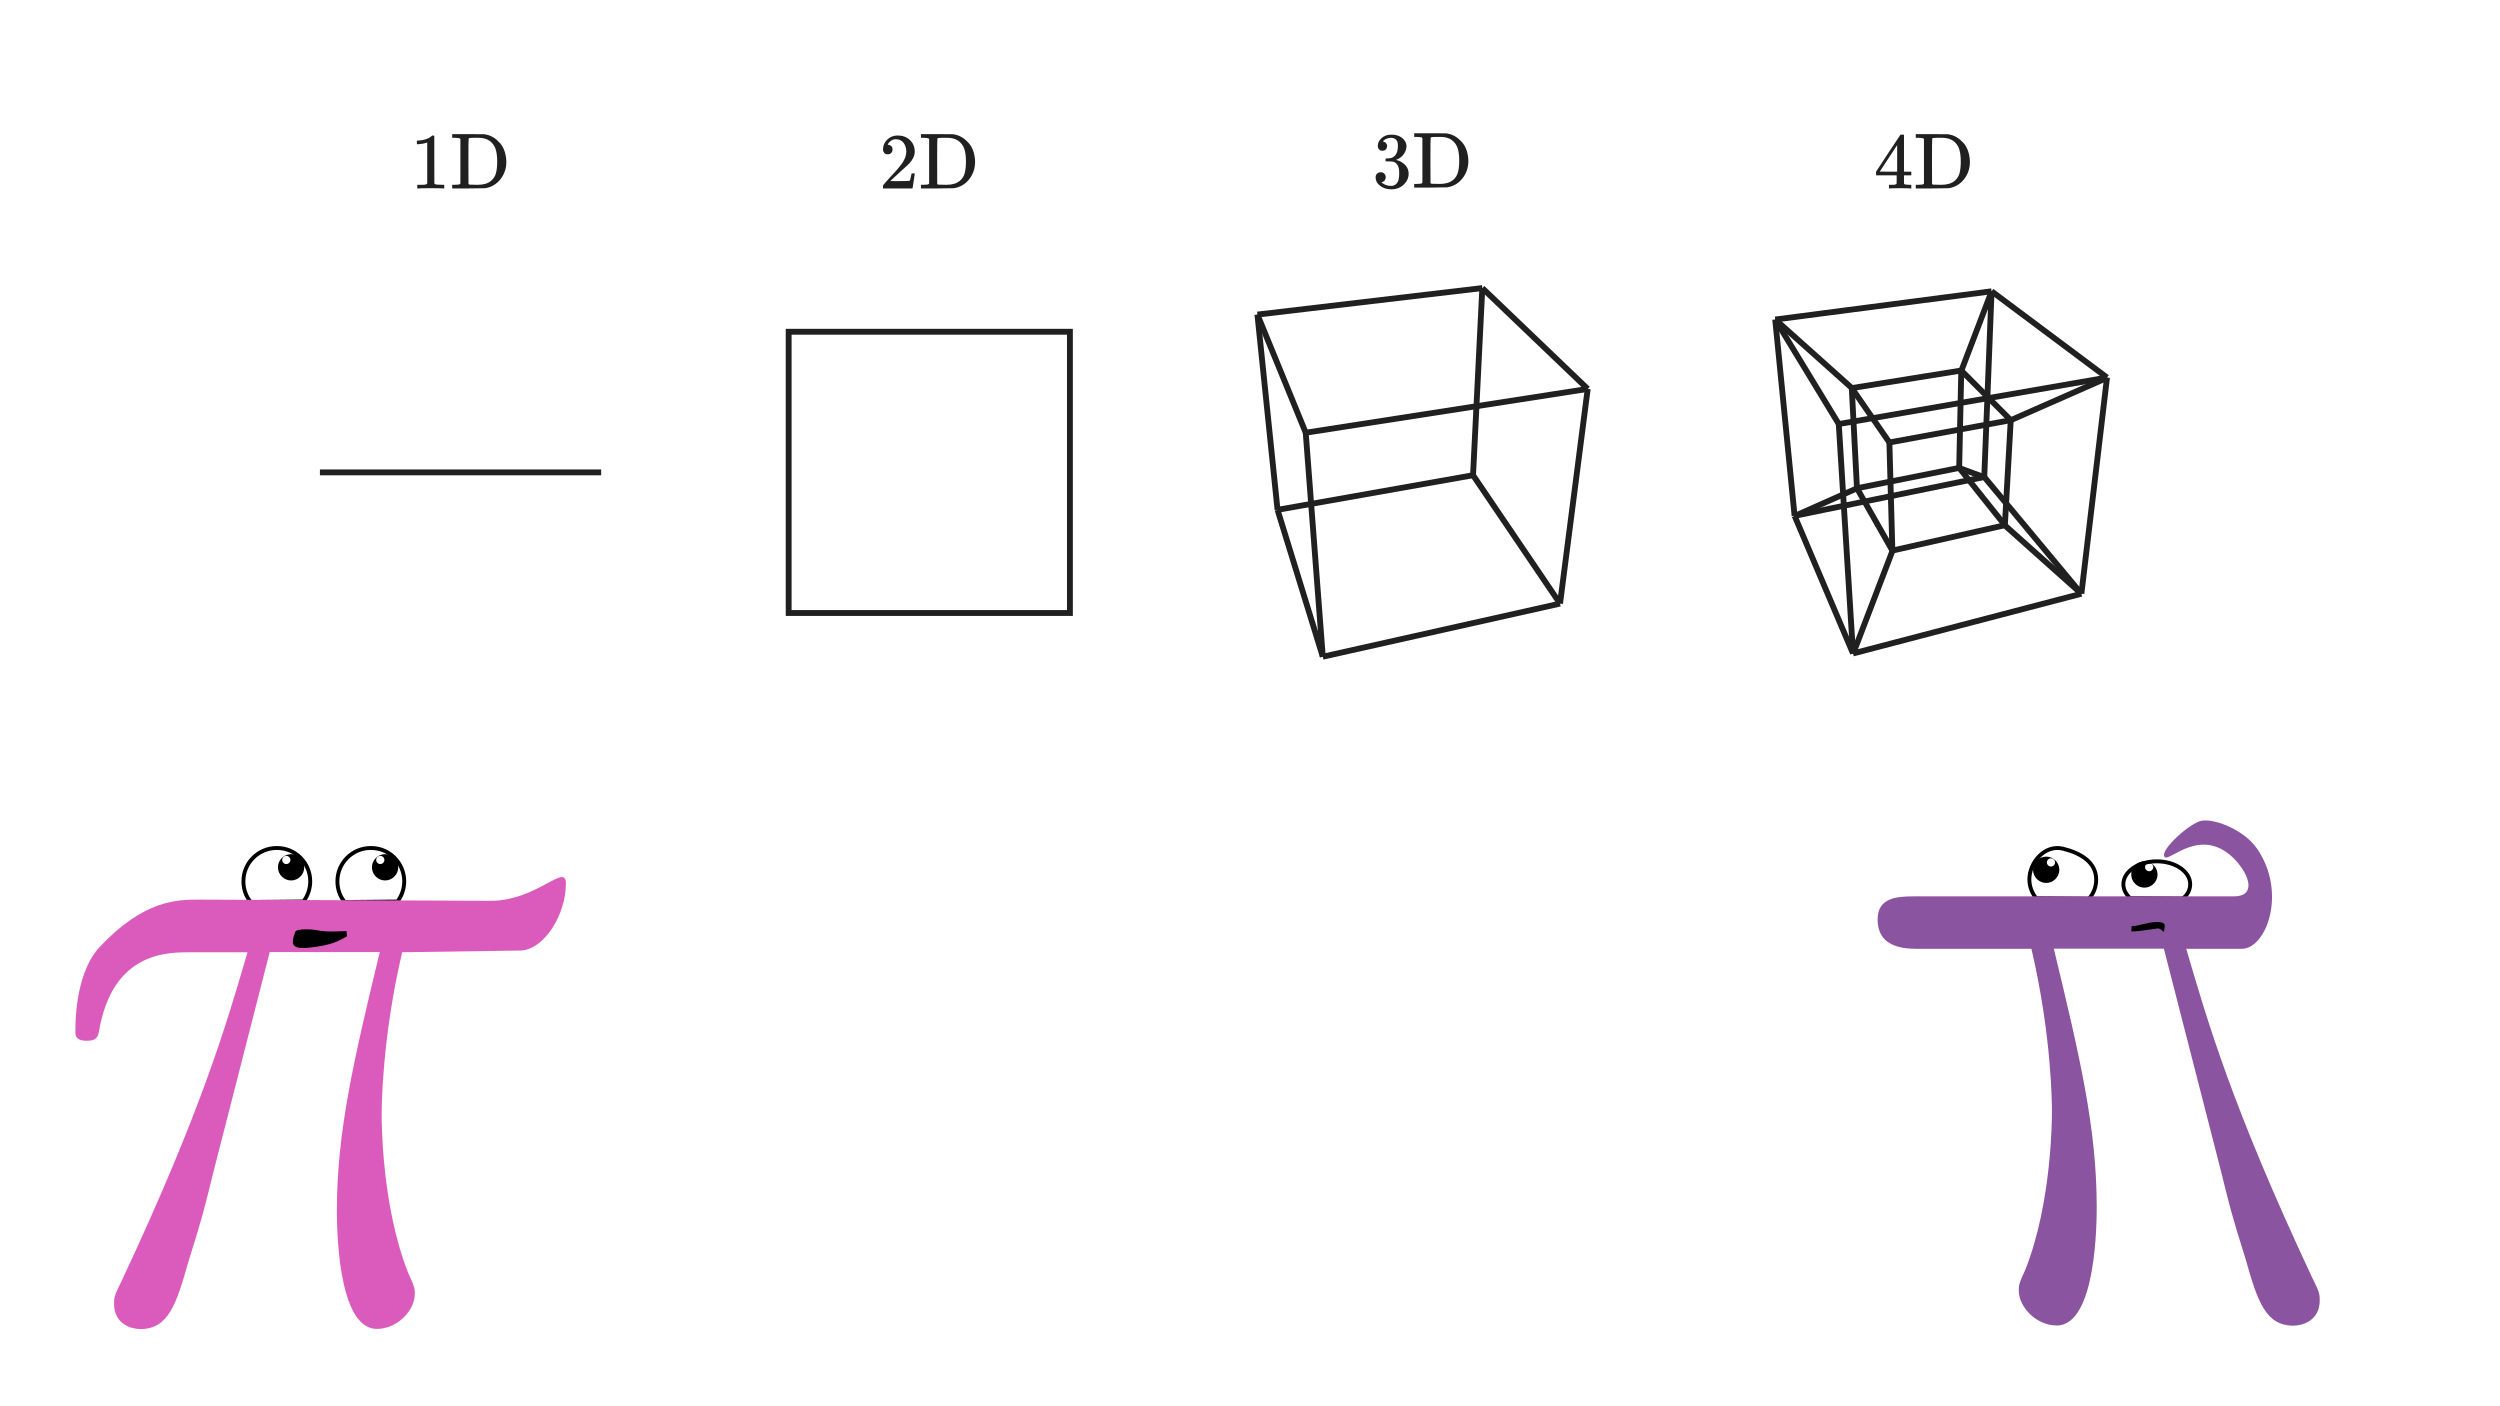 <svg width="640" height="360" viewBox="0 0 640 360" fill="none" xmlns="http://www.w3.org/2000/svg">
<rect x="0" y="0" width="640" height="360" fill="#333333" stroke="none"/>
<g clip-path="url(#clip0_1538_350)">
<rect width="640" height="360" fill="white"/>
<path d="M545.417 229.95L545.33 229.95L545.267 229.889C544.232 228.899 543.581 227.707 543.581 226.363C543.581 224.715 544.567 223.244 546.117 222.195C547.667 221.144 549.8 220.5 552.156 220.5C554.491 220.5 556.613 221.144 558.158 222.195C559.701 223.244 560.688 224.715 560.688 226.363C560.688 227.748 560.04 229.033 558.856 229.989L558.795 230.038L558.717 230.038L545.417 229.95Z" fill="white" stroke="black"/>
<path d="M521.354 229.95L521.247 229.949L521.183 229.864C520.151 228.518 519.519 226.898 519.519 225.137C519.519 222.953 520.507 220.701 522.071 219.137C523.638 217.57 525.803 216.677 528.147 217.269C530.46 217.842 532.573 218.716 534.112 219.998C535.659 221.286 536.625 222.985 536.625 225.181C536.625 226.982 535.995 228.697 534.819 230.009L534.753 230.082L534.654 230.081L521.354 229.95Z" fill="white" stroke="black"/>
<path d="M550.231 220.938C550.8 220.981 551.238 221.419 551.238 221.987C551.238 222.556 550.756 223.037 550.188 223.037C549.619 223.037 549.138 222.556 549.138 221.987C549.138 221.419 549.619 220.938 550.188 220.938H550.231L548.963 220.5C547.081 220.5 545.594 222.031 545.594 223.869C545.594 225.706 547.125 227.237 548.963 227.237C550.8 227.237 552.331 225.706 552.331 223.869C552.331 222.031 550.8 220.5 548.963 220.5" fill="black"/>
<path d="M525.093 219.733C525.662 219.777 526.099 220.214 526.099 220.783C526.099 221.352 525.618 221.833 525.049 221.833C524.48 221.833 523.999 221.352 523.999 220.783C523.999 220.214 524.48 219.733 525.049 219.733H525.093L523.824 219.296C521.943 219.296 520.455 220.827 520.455 222.664C520.455 224.502 521.987 226.033 523.824 226.033C525.662 226.033 527.193 224.502 527.193 222.664C527.193 220.827 525.662 219.296 523.824 219.296" fill="black"/>
<path d="M553.95 242.856H525.775C532.512 270.769 536.756 288.969 536.756 308.919C536.756 312.419 536.756 339.325 526.519 339.325C521.269 339.325 516.806 334.6 516.806 330.356C516.806 329.131 516.806 328.606 518.556 324.887C525.294 307.694 525.294 286.256 525.294 284.506C525.294 283.019 525.294 265.3 520.044 242.9H492.131C488.894 242.9 480.669 243.338 480.669 235.375C480.669 229.906 485.394 229.469 489.9 229.469H571.887C577.619 229.469 575.956 224.044 572.106 220.019C563.706 211.313 555.525 220.5 554.212 219.45C552.594 218.138 559.419 211.619 563.05 210.263C566.069 209.125 574.425 212.231 577.881 217.35C585.537 228.681 580.112 242.9 573.9 242.9H559.681C565.15 261.581 571.406 283.281 591.837 326.9C593.85 330.881 593.85 331.406 593.85 332.894C593.85 338.144 589.344 339.369 587.112 339.369C579.894 339.369 577.881 332.894 574.906 322.437C570.925 309.706 570.925 309.225 568.431 299.25L553.95 242.856Z" fill="#8B54A0"/>
<path d="M553.994 238.481C553.6 238.656 553.25 237.519 552.2 237.694C547.738 238.35 547.038 238.481 545.594 238.438L545.725 237.081C547.344 237.125 549.838 236.031 552.2 236.031C553.906 236.031 554.3 236.556 554.169 237.169" fill="black"/>
<path d="M77.583 230.781L77.692 230.78L77.757 230.693C78.79 229.299 79.419 227.504 79.419 225.619C79.419 220.906 75.603 217.043 70.843 217.087C66.129 217.088 62.312 220.905 62.312 225.619C62.312 227.545 62.939 229.434 64.114 230.834L64.18 230.913L64.283 230.913L77.583 230.781Z" fill="white" stroke="black"/>
<path d="M101.646 230.781L101.754 230.78L101.82 230.693C102.853 229.299 103.481 227.504 103.481 225.619C103.481 220.906 99.666 217.043 94.905 217.087C90.191 217.088 86.375 220.905 86.375 225.619C86.375 227.545 87.002 229.434 88.176 230.834L88.243 230.913L88.346 230.913L101.646 230.781Z" fill="white" stroke="black"/>
<path d="M73.25 219.1C72.681 219.144 72.244 219.581 72.244 220.15C72.244 220.719 72.725 221.2 73.294 221.2C73.862 221.2 74.344 220.719 74.344 220.15C74.344 219.581 73.862 219.1 73.294 219.1H73.25L74.519 218.663C76.4 218.663 77.888 220.194 77.888 222.031C77.888 223.869 76.356 225.4 74.519 225.4C72.681 225.4 71.15 223.869 71.15 222.031C71.15 220.194 72.681 218.663 74.519 218.663" fill="black"/>
<path d="M97.312 219.1C96.744 219.144 96.306 219.581 96.306 220.15C96.306 220.719 96.787 221.2 97.356 221.2C97.925 221.2 98.406 220.719 98.406 220.15C98.406 219.581 97.925 219.1 97.356 219.1H97.312L98.581 218.663C100.463 218.663 101.95 220.194 101.95 222.031C101.95 223.869 100.419 225.4 98.581 225.4C96.744 225.4 95.213 223.869 95.213 222.031C95.213 220.194 96.744 218.663 98.581 218.663" fill="black"/>
<path d="M69.05 243.731H97.225C90.488 271.644 86.244 289.844 86.244 309.794C86.244 313.294 86.244 340.2 96.481 340.2C101.731 340.2 106.194 335.475 106.194 331.231C106.194 330.006 106.194 329.481 104.444 325.763C97.706 308.569 97.706 287.131 97.706 285.381C97.706 283.894 97.706 266.175 102.956 243.775L133.231 243.337C139.269 243.162 144.869 234.194 144.869 226.188C144.869 220.719 137.475 230.606 125.619 230.606L51.113 230.3C45.381 230.3 36.894 230.3 25.431 242.506C18.956 249.725 19.306 262.937 19.306 264.425C19.306 265.912 20.531 266.437 22.063 266.437C23.813 266.437 24.994 266.131 25.3 264.206C28.8 243.512 42.888 243.775 49.144 243.775H63.363C57.894 262.456 51.638 284.156 31.206 327.775C29.194 331.756 29.194 332.281 29.194 333.769C29.194 339.019 33.7 340.244 35.931 340.244C43.15 340.244 45.163 333.769 48.138 323.312C52.119 310.581 52.119 310.1 54.613 300.125L69.05 243.731Z" fill="#DB5BBC"/>
<path d="M75.131 239.881C74.912 241.281 74.213 243.163 79.244 242.594C85.15 241.938 86.638 240.887 88.825 239.706L88.694 238.35C87.075 238.394 83.662 238.656 81.388 238.175C79.55 237.781 75.787 237.738 75.569 238.569" fill="black"/>
<rect x="475.703" y="30.337" width="33.74" height="21.905" fill="white"/>
<g clip-path="url(#clip1_1538_350)">
<path d="M489.112 48.242C488.868 48.202 487.992 48.181 486.486 48.181C484.911 48.181 484.002 48.202 483.758 48.242H483.575V47.306H484.206C484.477 47.306 484.66 47.306 484.755 47.306C484.85 47.306 484.966 47.292 485.102 47.265C485.237 47.238 485.332 47.204 485.387 47.163C485.441 47.123 485.488 47.069 485.529 47.001C485.543 46.974 485.549 46.607 485.549 45.901V44.883H480.276V43.947L483.351 39.244C485.427 36.095 486.479 34.514 486.506 34.5C486.533 34.473 486.676 34.46 486.934 34.46H487.3L487.422 34.582V43.947H489.295V44.883H487.422V45.922C487.422 46.478 487.422 46.804 487.422 46.899C487.422 46.994 487.463 47.075 487.545 47.143C487.653 47.238 488.04 47.292 488.705 47.306H489.295V48.242H489.112ZM485.672 43.947V37.147L481.213 43.926L483.432 43.947H485.672Z" fill="#202020"/>
<path d="M492.532 35.579C492.437 35.484 492.363 35.423 492.309 35.396C492.254 35.369 492.146 35.349 491.983 35.335C491.82 35.322 491.528 35.301 491.107 35.274H490.436V34.337H494.528C496.849 34.351 498.145 34.358 498.416 34.358C498.688 34.358 498.973 34.399 499.271 34.48C499.855 34.602 500.432 34.84 501.002 35.193C501.572 35.545 502.115 36.007 502.63 36.577C503.146 37.147 503.547 37.846 503.832 38.674C504.117 39.502 504.273 40.411 504.3 41.402C504.3 43.112 503.798 44.605 502.793 45.881C501.789 47.157 500.486 47.924 498.884 48.181C498.708 48.209 497.256 48.229 494.528 48.242H490.436V47.306H491.107C491.677 47.292 492.024 47.272 492.146 47.245C492.268 47.218 492.397 47.136 492.532 47.001V35.579ZM501.959 41.361C501.959 39.99 501.809 38.884 501.511 38.043C501.212 37.201 500.683 36.516 499.923 35.987C499.19 35.511 498.253 35.274 497.113 35.274H496.441H495.871C495.111 35.274 494.704 35.335 494.65 35.457C494.609 35.511 494.589 37.439 494.589 41.239C494.589 45.067 494.596 47.001 494.609 47.041C494.623 47.177 494.731 47.252 494.935 47.265C495.138 47.279 495.756 47.292 496.787 47.306H497.011C498.45 47.306 499.57 46.974 500.371 46.308C500.995 45.793 501.416 45.141 501.633 44.354C501.85 43.567 501.959 42.569 501.959 41.361Z" fill="#202020"/>
</g>
<path d="M474.053 99.349L483.684 113.269" stroke="#202020" stroke-width="1.5"/>
<path d="M483.684 113.269L514.75 107.56" stroke="#202020" stroke-width="1.5"/>
<path d="M514.75 107.56L502.084 94.852" stroke="#202020" stroke-width="1.5"/>
<path d="M502.084 94.852L474.053 99.349" stroke="#202020" stroke-width="1.5"/>
<path d="M475.383 124.984L484.449 140.949" stroke="#202020" stroke-width="1.5"/>
<path d="M484.449 140.949L513.244 134.446" stroke="#202020" stroke-width="1.5"/>
<path d="M513.245 134.446L501.552 119.777" stroke="#202020" stroke-width="1.5"/>
<path d="M501.553 119.777L475.383 124.984" stroke="#202020" stroke-width="1.5"/>
<path d="M474.053 99.349L475.383 124.984" stroke="#202020" stroke-width="1.5"/>
<path d="M483.684 113.269L484.449 140.949" stroke="#202020" stroke-width="1.5"/>
<path d="M514.75 107.56L513.245 134.446" stroke="#202020" stroke-width="1.5"/>
<path d="M502.084 94.852L501.552 119.777" stroke="#202020" stroke-width="1.5"/>
<path d="M454.453 81.797L470.725 108.548" stroke="#202020" stroke-width="1.5"/>
<path d="M470.725 108.548L539.397 96.65" stroke="#202020" stroke-width="1.5"/>
<path d="M539.397 96.65L509.844 74.569" stroke="#202020" stroke-width="1.5"/>
<path d="M509.844 74.569L454.453 81.797" stroke="#202020" stroke-width="1.5"/>
<path d="M459.413 132.052L474.372 167.29" stroke="#202020" stroke-width="1.5"/>
<path d="M474.372 167.29L532.837 151.991" stroke="#202020" stroke-width="1.5"/>
<path d="M532.837 151.991L507.972 122.115" stroke="#202020" stroke-width="1.5"/>
<path d="M507.971 122.115L459.413 132.052" stroke="#202020" stroke-width="1.5"/>
<path d="M454.453 81.797L459.413 132.052" stroke="#202020" stroke-width="1.5"/>
<path d="M470.725 108.548L474.372 167.29" stroke="#202020" stroke-width="1.5"/>
<path d="M539.397 96.65L532.837 151.991" stroke="#202020" stroke-width="1.5"/>
<path d="M509.844 74.569L507.972 122.115" stroke="#202020" stroke-width="1.5"/>
<path d="M502.112 94.884L509.855 74.581M474.097 99.356L454.506 81.827M475.376 125.009L459.497 132.062M484.491 140.971L474.427 167.284M513.238 134.495L532.829 151.983M501.566 119.813L507.958 122.163M514.745 107.573L539.428 96.716" stroke="#202020" stroke-width="1.5"/>
<path d="M81.898 120.929H153.898" stroke="#202020" stroke-width="1.5"/>
<rect x="101.028" y="30.337" width="33.74" height="21.905" fill="white"/>
<g clip-path="url(#clip2_1538_350)">
<path d="M109.368 36.475L109.103 36.577C108.913 36.645 108.641 36.713 108.289 36.781C107.936 36.848 107.542 36.896 107.108 36.923H106.721V35.987H107.108C107.746 35.959 108.336 35.858 108.879 35.681C109.422 35.505 109.802 35.342 110.019 35.193C110.236 35.043 110.426 34.894 110.589 34.745C110.616 34.704 110.698 34.684 110.833 34.684C110.956 34.684 111.071 34.724 111.18 34.806V40.893L111.2 47.001C111.295 47.096 111.376 47.157 111.444 47.184C111.512 47.211 111.675 47.238 111.933 47.265C112.191 47.292 112.611 47.306 113.195 47.306H113.724V48.242H113.5C113.215 48.202 112.136 48.181 110.263 48.181C108.418 48.181 107.352 48.202 107.067 48.242H106.823V47.306H107.352C107.651 47.306 107.909 47.306 108.126 47.306C108.343 47.306 108.513 47.299 108.635 47.286C108.757 47.272 108.865 47.252 108.96 47.225C109.055 47.197 109.11 47.184 109.123 47.184C109.137 47.184 109.178 47.15 109.245 47.082C109.313 47.014 109.354 46.987 109.368 47.001V36.475Z" fill="#202020"/>
<path d="M117.857 35.579C117.762 35.484 117.688 35.423 117.633 35.396C117.579 35.369 117.47 35.349 117.308 35.335C117.145 35.322 116.853 35.301 116.432 35.274H115.76V34.337H119.852C122.173 34.351 123.469 34.358 123.741 34.358C124.012 34.358 124.297 34.399 124.596 34.48C125.18 34.602 125.756 34.84 126.326 35.193C126.896 35.545 127.439 36.007 127.955 36.577C128.471 37.147 128.871 37.846 129.156 38.674C129.441 39.502 129.597 40.411 129.625 41.402C129.625 43.112 129.122 44.605 128.118 45.881C127.114 47.157 125.811 47.924 124.209 48.181C124.033 48.209 122.58 48.229 119.852 48.242H115.76V47.306H116.432C117.002 47.292 117.348 47.272 117.47 47.245C117.593 47.218 117.721 47.136 117.857 47.001V35.579ZM127.283 41.361C127.283 39.99 127.134 38.884 126.835 38.043C126.537 37.201 126.007 36.516 125.247 35.987C124.514 35.511 123.578 35.274 122.438 35.274H121.766H121.196C120.436 35.274 120.029 35.335 119.975 35.457C119.934 35.511 119.913 37.439 119.913 41.239C119.913 45.067 119.92 47.001 119.934 47.041C119.947 47.177 120.056 47.252 120.26 47.265C120.463 47.279 121.081 47.292 122.112 47.306H122.336C123.775 47.306 124.895 46.974 125.695 46.308C126.32 45.793 126.74 45.141 126.958 44.354C127.175 43.567 127.283 42.569 127.283 41.361Z" fill="#202020"/>
</g>
<rect x="201.898" y="84.929" width="72" height="72" stroke="#202020" stroke-width="1.5"/>
<rect x="221.028" y="30.337" width="33.74" height="21.905" fill="white"/>
<g clip-path="url(#clip3_1538_350)">
<path d="M227.25 39.509C226.884 39.509 226.592 39.386 226.375 39.142C226.158 38.898 226.049 38.599 226.049 38.246C226.049 37.283 226.409 36.448 227.128 35.742C227.847 35.036 228.743 34.684 229.815 34.684C231.051 34.684 232.082 35.064 232.91 35.824C233.738 36.584 234.159 37.568 234.172 38.776C234.172 39.359 234.036 39.916 233.765 40.445C233.494 40.974 233.168 41.436 232.788 41.83C232.408 42.223 231.865 42.725 231.159 43.336C230.67 43.757 229.992 44.381 229.123 45.209L227.922 46.349L229.469 46.37C231.6 46.37 232.734 46.336 232.869 46.268C232.964 46.241 233.127 45.637 233.358 44.456V44.395H234.172V44.456C234.159 44.496 234.07 45.114 233.908 46.308C233.745 47.503 233.643 48.127 233.602 48.181V48.242H226.049V47.856V47.611C226.049 47.516 226.09 47.415 226.171 47.306C226.253 47.197 226.456 46.96 226.782 46.593C227.176 46.159 227.515 45.779 227.8 45.453C227.922 45.318 228.153 45.067 228.492 44.7C228.831 44.334 229.062 44.083 229.184 43.947C229.306 43.811 229.503 43.587 229.775 43.275C230.046 42.963 230.236 42.732 230.345 42.583C230.453 42.434 230.609 42.23 230.813 41.972C231.017 41.714 231.159 41.497 231.241 41.321C231.322 41.144 231.424 40.947 231.546 40.73C231.668 40.513 231.756 40.296 231.811 40.079C231.865 39.861 231.912 39.658 231.953 39.468C231.994 39.278 232.014 39.054 232.014 38.796C232.014 37.941 231.783 37.201 231.322 36.577C230.861 35.953 230.202 35.641 229.347 35.641C228.899 35.641 228.506 35.756 228.166 35.987C227.827 36.217 227.59 36.441 227.454 36.658C227.318 36.876 227.25 37.005 227.25 37.045C227.25 37.059 227.284 37.066 227.352 37.066C227.596 37.066 227.847 37.161 228.105 37.351C228.363 37.541 228.492 37.853 228.492 38.287C228.492 38.626 228.384 38.911 228.166 39.142C227.949 39.373 227.644 39.495 227.25 39.509Z" fill="#202020"/>
<path d="M237.857 35.579C237.762 35.484 237.687 35.423 237.633 35.396C237.579 35.369 237.47 35.349 237.307 35.335C237.145 35.322 236.853 35.301 236.432 35.274H235.76V34.337H239.852C242.173 34.351 243.469 34.358 243.741 34.358C244.012 34.358 244.297 34.399 244.596 34.48C245.179 34.602 245.756 34.84 246.326 35.193C246.896 35.545 247.439 36.007 247.955 36.577C248.471 37.147 248.871 37.846 249.156 38.674C249.441 39.502 249.597 40.411 249.624 41.402C249.624 43.112 249.122 44.605 248.118 45.881C247.114 47.157 245.811 47.924 244.209 48.181C244.033 48.209 242.58 48.229 239.852 48.242H235.76V47.306H236.432C237.002 47.292 237.348 47.272 237.47 47.245C237.592 47.218 237.721 47.136 237.857 47.001V35.579ZM247.283 41.361C247.283 39.99 247.134 38.884 246.835 38.043C246.537 37.201 246.007 36.516 245.247 35.987C244.514 35.511 243.578 35.274 242.438 35.274H241.766H241.196C240.436 35.274 240.029 35.335 239.974 35.457C239.934 35.511 239.913 37.439 239.913 41.239C239.913 45.067 239.92 47.001 239.934 47.041C239.947 47.177 240.056 47.252 240.259 47.265C240.463 47.279 241.081 47.292 242.112 47.306H242.336C243.775 47.306 244.894 46.974 245.695 46.308C246.32 45.793 246.74 45.141 246.957 44.354C247.175 43.567 247.283 42.569 247.283 41.361Z" fill="#202020"/>
</g>
<path d="M321.898 80.531L334.263 110.771" stroke="#202020" stroke-width="1.5"/>
<path d="M334.263 110.771L406.453 99.565" stroke="#202020" stroke-width="1.5"/>
<path d="M406.453 99.565L379.471 73.743" stroke="#202020" stroke-width="1.5"/>
<path d="M379.471 73.743L321.898 80.531" stroke="#202020" stroke-width="1.5"/>
<path d="M327.049 130.513L338.635 168.116" stroke="#202020" stroke-width="1.5"/>
<path d="M338.635 168.116L399.37 154.521" stroke="#202020" stroke-width="1.5"/>
<path d="M399.37 154.521L377.098 121.657" stroke="#202020" stroke-width="1.5"/>
<path d="M377.098 121.657L327.049 130.513" stroke="#202020" stroke-width="1.5"/>
<path d="M321.898 80.531L327.049 130.513" stroke="#202020" stroke-width="1.5"/>
<path d="M334.263 110.771L338.635 168.116" stroke="#202020" stroke-width="1.5"/>
<path d="M406.453 99.565L399.37 154.521" stroke="#202020" stroke-width="1.5"/>
<path d="M379.471 73.743L377.098 121.657" stroke="#202020" stroke-width="1.5"/>
<rect x="347.305" y="30.113" width="33.74" height="22.355" fill="white"/>
<g clip-path="url(#clip4_1538_350)">
<path d="M353.893 38.592C353.526 38.592 353.241 38.477 353.037 38.246C352.834 38.015 352.725 37.717 352.712 37.35C352.712 36.603 353.037 35.938 353.689 35.355C354.341 34.771 355.128 34.479 356.051 34.479C356.526 34.479 356.825 34.486 356.947 34.499C357.951 34.662 358.718 35.022 359.248 35.579C359.777 36.135 360.049 36.739 360.062 37.391C360.062 38.097 359.831 38.782 359.37 39.447C358.908 40.112 358.27 40.594 357.456 40.893L357.395 40.934C357.395 40.947 357.456 40.968 357.578 40.995C357.7 41.022 357.897 41.083 358.169 41.178C358.44 41.273 358.698 41.416 358.942 41.606C360.055 42.325 360.612 43.275 360.612 44.456C360.612 45.529 360.191 46.465 359.35 47.266C358.508 48.067 357.442 48.468 356.153 48.468C355.067 48.468 354.13 48.176 353.343 47.592C352.556 47.008 352.162 46.269 352.162 45.373C352.162 44.992 352.284 44.687 352.528 44.456C352.773 44.225 353.078 44.103 353.445 44.09C353.825 44.09 354.137 44.212 354.381 44.456C354.626 44.701 354.748 45.006 354.748 45.373C354.748 45.522 354.727 45.658 354.687 45.78C354.646 45.902 354.598 46.011 354.544 46.106C354.49 46.201 354.415 46.282 354.32 46.35C354.225 46.418 354.144 46.472 354.076 46.513C354.008 46.553 353.94 46.581 353.872 46.594C353.804 46.608 353.75 46.628 353.709 46.655L353.628 46.676C354.32 47.286 355.162 47.592 356.153 47.592C356.899 47.592 357.463 47.232 357.843 46.513C358.074 46.065 358.189 45.379 358.189 44.456V44.049C358.189 42.76 357.755 41.898 356.886 41.463C356.682 41.382 356.268 41.334 355.644 41.321L354.789 41.3L354.727 41.26C354.7 41.219 354.687 41.11 354.687 40.934C354.687 40.689 354.741 40.567 354.85 40.567C355.23 40.567 355.623 40.533 356.031 40.465C356.492 40.398 356.913 40.112 357.293 39.61C357.673 39.108 357.863 38.348 357.863 37.33V37.167C357.863 36.393 357.626 35.857 357.15 35.558C356.852 35.368 356.533 35.273 356.193 35.273C355.759 35.273 355.359 35.348 354.992 35.497C354.626 35.646 354.368 35.803 354.218 35.965C354.069 36.128 353.994 36.21 353.994 36.21H354.056C354.096 36.223 354.151 36.237 354.218 36.251C354.286 36.264 354.354 36.298 354.422 36.352C354.49 36.407 354.571 36.454 354.666 36.495C354.761 36.536 354.829 36.61 354.87 36.719C354.911 36.827 354.965 36.929 355.033 37.024C355.101 37.119 355.121 37.255 355.094 37.431C355.094 37.73 354.999 37.995 354.809 38.226C354.619 38.456 354.313 38.578 353.893 38.592Z" fill="#202020"/>
<path d="M364.134 35.355C364.039 35.26 363.965 35.199 363.911 35.171C363.856 35.144 363.748 35.124 363.585 35.11C363.422 35.097 363.13 35.076 362.709 35.049H362.037V34.112H366.13C368.451 34.126 369.748 34.133 370.019 34.133C370.291 34.133 370.576 34.174 370.874 34.255C371.458 34.377 372.035 34.615 372.605 34.968C373.175 35.321 373.718 35.782 374.234 36.352C374.75 36.922 375.15 37.621 375.435 38.45C375.72 39.278 375.876 40.187 375.904 41.178C375.904 42.888 375.401 44.382 374.397 45.658C373.392 46.934 372.089 47.701 370.487 47.959C370.311 47.986 368.858 48.006 366.13 48.02H362.037V47.083H362.709C363.279 47.069 363.625 47.049 363.748 47.022C363.87 46.995 363.999 46.913 364.134 46.778V35.355ZM373.562 41.137C373.562 39.766 373.413 38.66 373.114 37.818C372.815 36.977 372.286 36.291 371.526 35.762C370.793 35.287 369.856 35.049 368.716 35.049H368.044H367.474C366.714 35.049 366.306 35.11 366.252 35.232C366.211 35.287 366.191 37.214 366.191 41.015C366.191 44.843 366.198 46.778 366.211 46.818C366.225 46.954 366.334 47.029 366.537 47.042C366.741 47.056 367.358 47.069 368.39 47.083H368.614C370.053 47.083 371.173 46.75 371.974 46.085C372.598 45.569 373.019 44.918 373.236 44.13C373.453 43.343 373.562 42.345 373.562 41.137Z" fill="#202020"/>
</g>
</g>
<defs>
<clipPath id="clip0_1538_350">
<rect width="640" height="360" fill="white"/>
</clipPath>
<clipPath id="clip1_1538_350">
<rect width="25.74" height="13.905" fill="white" transform="translate(479.703 34.337)"/>
</clipPath>
<clipPath id="clip2_1538_350">
<rect width="25.74" height="13.905" fill="white" transform="translate(105.028 34.337)"/>
</clipPath>
<clipPath id="clip3_1538_350">
<rect width="25.74" height="13.905" fill="white" transform="translate(225.028 34.337)"/>
</clipPath>
<clipPath id="clip4_1538_350">
<rect width="25.74" height="14.355" fill="white" transform="translate(351.305 34.112)"/>
</clipPath>
</defs>
</svg>
